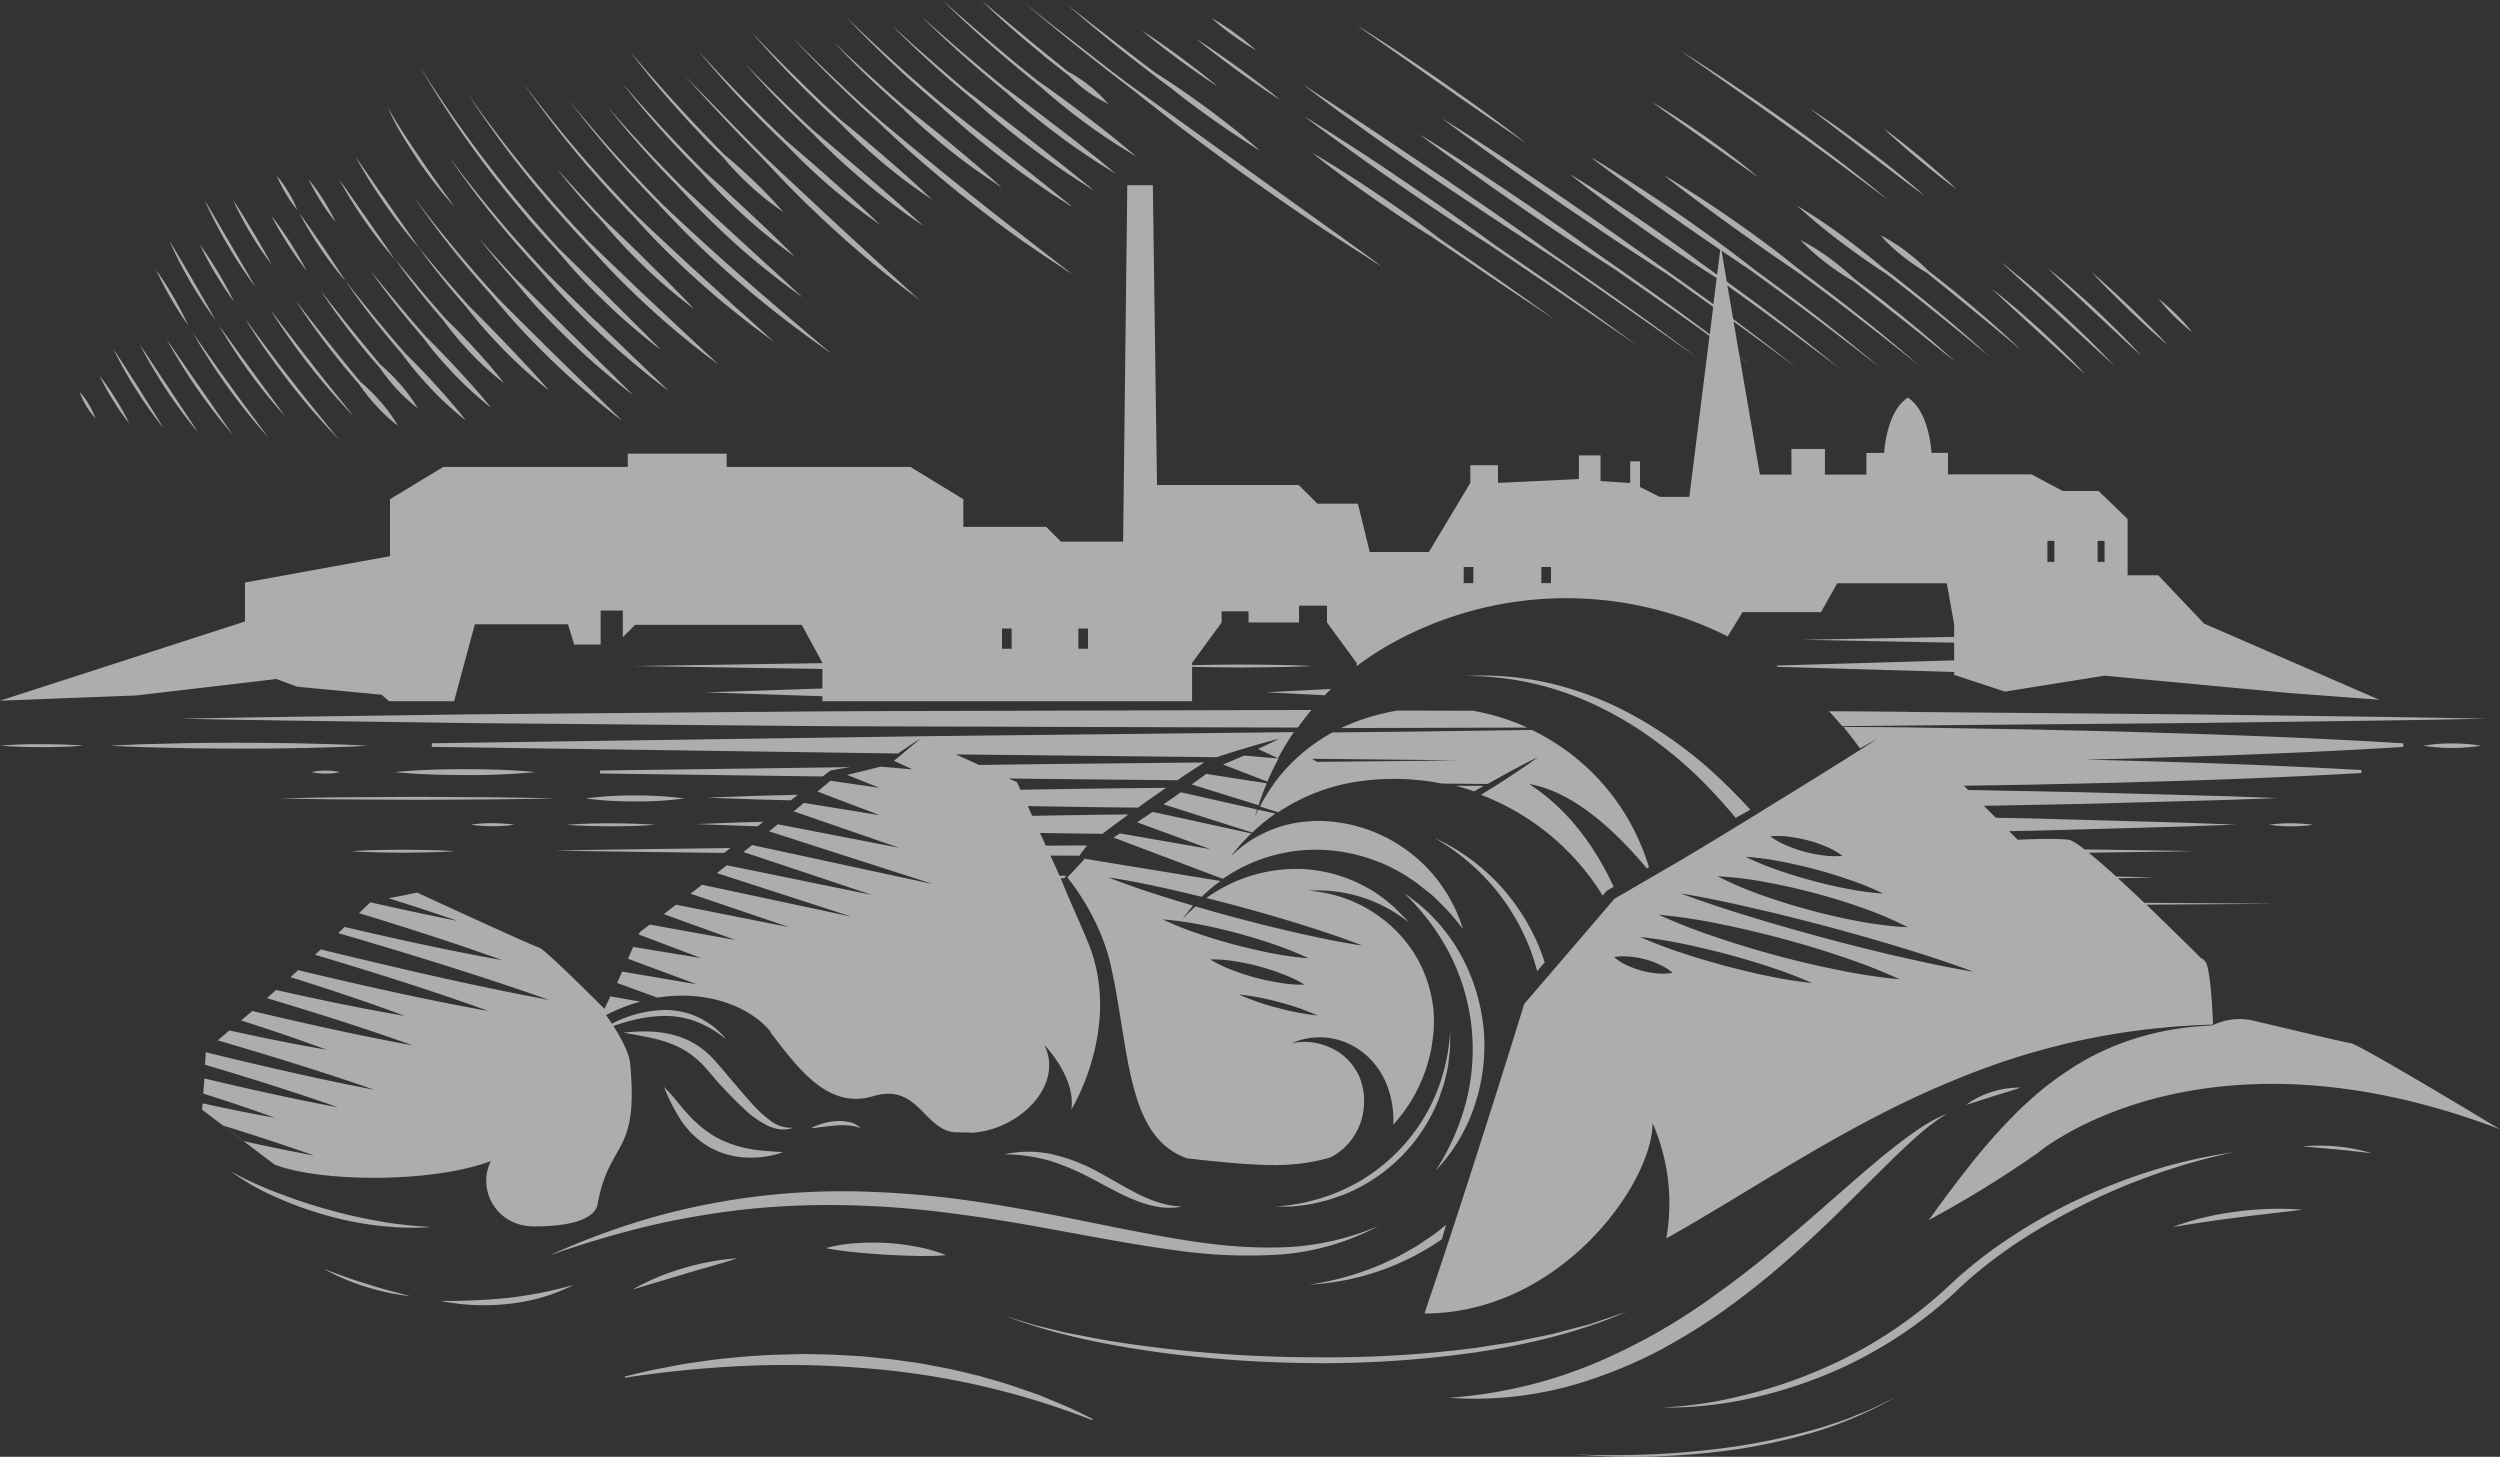 <svg xmlns="http://www.w3.org/2000/svg" width="839.113" height="488.958" viewBox="0 0 839.113 488.958">
  <rect x="0" y="0" width="839.113" height="488.958" fill="#333333" stroke="none"/>
  <path id="Old-Pulteney-Brand-Overview-28-10-20-08" d="M713.785,180.1c-4.771-5.272-9.943-10.143-15.115-14.981-5.272-4.738-10.61-9.442-16.249-13.747,5.1,4.938,10.377,9.676,15.582,14.481,5.272,4.738,10.443,9.576,15.782,14.247M253.739,435.846a38.145,38.145,0,0,1-8.909-7.374c-2.7-2.869-5.038-6.306-8.108-9.209a63.708,63.708,0,0,0,5.672,11.144,29.114,29.114,0,0,0,9.342,8.909,27.643,27.643,0,0,0,12.445,3.6,32.1,32.1,0,0,0,12.479-1.768c-4.171-.367-8.208-.434-12.078-1.3a36.2,36.2,0,0,1-10.81-3.971M732.536,173.826c-4.771-5.372-9.943-10.41-15.115-15.348-5.272-4.871-10.644-9.676-16.283-14.08,5.1,5.038,10.41,9.876,15.615,14.814,5.272,4.871,10.443,9.81,15.815,14.614m-28.194-14.114,19.085,17.45c-2.936-3.17-5.939-6.273-9.009-9.276-3.07-3.036-6.239-5.972-9.376-8.909-3.2-2.869-6.406-5.772-9.709-8.542-3.27-2.8-6.606-5.505-10.01-8.175,3.17,2.936,6.339,5.872,9.509,8.742l9.543,8.708Zm23.89-1.4c4.237,4,8.475,8.008,12.979,11.745-3.9-4.338-8.108-8.375-12.279-12.445-4.237-4-8.475-8.008-12.979-11.745,3.937,4.338,8.141,8.375,12.312,12.445m-73.4,135.031q-13.613-.15-27.16-.2c1.5,1.6,2.97,3.27,4.4,4.971q11.411-.05,22.755-.2l96.76-.834c32.265-.467,64.5-.767,96.76-1.435-32.265-.667-64.5-.968-96.76-1.435l-96.76-.834ZM491.7,495.27h0c1.468,0,2.936,0,4.4-.033h-4.4ZM252.171,408.686l-1.7-1.5c-.6-.467-1.2-.934-1.835-1.4a27.324,27.324,0,0,0-8.175-3.837c-5.806-1.668-11.678-1.535-17.384-.934,5.672,1.034,11.344,1.835,16.383,3.87a28.8,28.8,0,0,1,6.973,3.971l1.535,1.268,1.468,1.368c.9.968,1.8,1.969,2.736,3.07a139.273,139.273,0,0,0,11.878,12.479,32.911,32.911,0,0,0,7.24,5.1c2.669,1.3,5.972,1.935,8.675.767a11.024,11.024,0,0,1-7.674-2.469,41.725,41.725,0,0,1-6.073-5.605c-3.737-4.137-7.34-8.575-11.077-12.879-.9-1.068-1.935-2.169-3-3.27m247.039,56.822c-1.5,1.2-2.936,2.5-4.538,3.57l-5.272,3.57-5.572,3.136c-1.868,1.068-3.87,1.8-5.772,2.769a96.75,96.75,0,0,1-24.724,7.04,86.113,86.113,0,0,0,44.51-15.248c.467-1.635.934-3.236,1.4-4.871M749.619,165.918a56.105,56.105,0,0,0-5.305-5.972,59.715,59.715,0,0,0-5.972-5.272,60.047,60.047,0,0,0,5.305,5.972,69.512,69.512,0,0,0,5.972,5.272m-88.653-20.753a70.8,70.8,0,0,0-6.506-5.739,55.867,55.867,0,0,0-9.476-6.073,55.679,55.679,0,0,0,8.241,7.641,65.171,65.171,0,0,0,7.307,4.938l8.141,6.573,11.778,9.643,11.745,9.709q-5.505-5.255-11.244-10.277c-3.837-3.337-7.741-6.573-11.645-9.81-2.769-2.2-5.539-4.4-8.341-6.573M294.378,430.708a21.779,21.779,0,0,0-8.408,2.4c2.936-.267,5.739-.734,8.508-.934a24.872,24.872,0,0,1,4.171,0,12.649,12.649,0,0,1,4.071.934,7.713,7.713,0,0,0-3.9-2.1,16.737,16.737,0,0,0-4.471-.3M497.508,134.855c-2.2-1.668-4.4-3.337-6.606-4.971-3.9-2.9-7.908-5.672-11.912-8.442-4.037-2.736-8.074-5.472-12.178-8.074l-6.206-3.9c-2.1-1.235-4.171-2.536-6.306-3.737,1.9,1.568,3.837,3,5.772,4.538l5.872,4.371c3.9,2.9,7.941,5.672,11.912,8.442,4.037,2.736,8.074,5.472,12.178,8.074,1.435.9,2.9,1.835,4.338,2.7l.267.2,20.386,13.88q10.26,6.907,20.553,13.647c-6.673-4.8-13.38-9.543-20.086-14.281l-17.951-12.445Zm14.414-42.074c4.771,3.3,9.543,6.606,14.347,9.843-4.6-3.57-9.209-7.074-13.913-10.477-4.671-3.437-9.443-6.74-14.18-10.11-4.8-3.3-9.576-6.573-14.381-9.81-4.838-3.2-9.709-6.339-14.681-9.409l28.494,20.019,14.281,9.943Zm-38.037,6.74c7.674,5.472,15.482,10.777,23.223,16.149,7.841,5.205,15.648,10.51,23.523,15.682q6.757,4.4,13.513,8.775,8.208,5.555,16.349,11.211l16.516,11.511q8.258,5.756,16.449,11.611-8.058-6.056-16.149-12.012L550.893,150.77q-8.208-5.756-16.449-11.444c-4.271-3.1-8.608-6.206-12.946-9.242-7.707-5.439-15.548-10.71-23.289-16.082L474.72,98.253l-11.778-7.808L451.1,82.7c3.737,2.9,7.507,5.706,11.278,8.542l11.478,8.275ZM272.49,401.013c8.809,11.278,18.918,25.925,34.3,21.354,15.415-4.638,16.95,11.411,27.827,12.112,1.768,0,3.637.033,5.605.133,15.915-1.1,30.763-15.949,24.157-29.462,0,0,10.644,10.811,9.042,21.688,0,0,16.75-26.959,6.139-54.786-2.9-7.307-6.64-15.148-9.209-21.688l-.534-1.2h1.3c.167-.267.367-.567.567-.834-.734,0-1.468.033-2.2.033l-3.07-6.773c3.236,0,6.473,0,9.709.033.667-.968,2.5-3.337,2.636-3.437-4.638,0-9.242.033-13.88.067l-1.969-4.271c4.5.067,9.009.167,13.513.2l7.441.1c1.468-1.1,2.936-2.235,4.438-3.337l4.3-3.17c-5.405.067-10.777.1-16.182.2-5.372.067-10.744.167-16.116.267l-1.5-3.27q11.912.2,23.79.367c4.4.067,8.809.1,13.213.133.867-.6,1.735-1.234,2.6-1.868,2.269-1.6,4.538-3.17,6.84-4.771-7.541.1-15.115.133-22.655.267-8.742.1-17.517.234-26.259.4l-1.168-2.569-2.7-1.234,10.377.133,46.145.467c2.97-2.035,6.039-4,9.042-5.972l-55.187.567-20.386.267-7.808-3.537,87.551.934c6.94-2.269,13.913-4.4,21.054-6.206-2.369,1.2-4.771,2.336-7.174,3.437l6.707,3.136a99.281,99.281,0,0,1,5.338-8.775l-123.953,1.368L158.78,303.885v1.2l156.452,2.235c2.5-1.7,4.971-3.37,7.507-5-2.9,2.536-5.872,4.971-8.842,7.441l6.239,2.9-10.744-.934c-2.2.567-4.4,1.134-6.606,1.668-1.535.367-3.07.734-4.638,1.1l10.844,4.338-16.416-2.369c-1.435,1.2-2.9,2.4-4.338,3.637l20.92,7.941L283.668,323.9c-1.134.968-2.269,1.9-3.437,2.836L315.6,338.952l-40.673-7.874-2.936,2.369,55.053,17.717-60.759-13.113-2.9,2.336,43.075,14.381-48.68-9.943c-1.1.868-2.2,1.768-3.3,2.636l45.144,14.614-50.149-10.71c-1.3,1-2.569,2.035-3.87,3l33.132,11.244-37.97-7.541c-1.4,1.068-2.769,2.135-4.137,3.17l24.057,8.675-28.728-5.172c-1.134.834-2.235,1.7-3.4,2.569-.1.267-.234.5-.334.767l20.987,7.908-22.822-3.737c-.6,1.3-1.2,2.636-1.768,3.971l23.156,8.575-25.091-4.271c-.6,1.268-1.168,2.536-1.735,3.8l13.513,4.938c16.783-2.736,31.531,3.17,38.17,11.645M535.712,150.537q-9.759-6.807-19.552-13.48-4.7-3.453-9.409-6.807c-5.972-4.3-12.012-8.475-18.051-12.612-6.073-4.137-12.145-8.241-18.318-12.279l-9.242-5.972c-3.136-1.935-6.206-3.937-9.376-5.806,2.9,2.269,5.872,4.4,8.809,6.606l8.942,6.44c5.972,4.3,12.012,8.475,18.084,12.612s12.145,8.275,18.318,12.279c2.669,1.735,5.339,3.47,8.041,5.205L535.345,151.2l27.927,19.119q-13.613-10.06-27.493-19.752M422.5,83.4c-3.971-3.437-8.175-6.573-12.379-9.743-4.237-3.07-8.475-6.139-12.946-8.942,3.971,3.437,8.175,6.573,12.379,9.743,4.271,3.07,8.508,6.139,12.946,8.942m20.887,4.438c-4.4-3.737-9.075-7.14-13.713-10.577-4.7-3.337-9.376-6.706-14.28-9.776,4.4,3.7,9.075,7.14,13.68,10.577,4.7,3.337,9.376,6.706,14.28,9.776m222.816,72.7c-5.238-4.4-10.577-8.675-15.949-12.913-1.535-1.2-3.1-2.369-4.671-3.57-3.57-3.036-7.274-5.906-11.011-8.742a189.9,189.9,0,0,0-17.517-11.878,190.114,190.114,0,0,0,16.349,13.446c4.471,3.3,8.942,6.506,13.647,9.476l2.6,2c5.405,4.171,10.744,8.442,16.082,12.746q8.008,6.406,15.915,12.979c-5.038-4.638-10.177-9.176-15.448-13.546m-8.475,4.4c-4.237-3.537-8.542-6.973-12.846-10.41-2.836-2.2-5.739-4.371-8.608-6.573a93,93,0,0,0-7.374-6.206,72.531,72.531,0,0,0-10.71-6.773,70.615,70.615,0,0,0,9.509,8.375,81.3,81.3,0,0,0,8.208,5.439l8.375,6.54c4.371,3.37,8.675,6.807,12.979,10.21l12.912,10.31q-6.106-5.605-12.445-10.911m-38.6-19.018a2.5,2.5,0,0,0-.267-.234l-6.373-5.038c-4.271-3.337-8.642-6.54-13.013-9.676-4.438-3.136-8.875-6.206-13.413-9.176s-9.075-5.872-13.78-8.608c4.237,3.4,8.542,6.64,12.912,9.876,4.338,3.236,8.742,6.373,13.113,9.543,4.4,3.1,8.808,6.273,13.28,9.309l6.373,4.371q9.559,7.057,18.985,14.281c7.04,5.439,14.08,10.911,21.02,16.483-6.706-5.872-13.58-11.545-20.553-17.083-6.006-4.771-12.145-9.409-18.284-14.014M603.645,113.6c-5.472-4.671-11.244-8.942-17.083-13.113-5.906-4.071-11.845-8.108-18.084-11.711,5.772,4.3,11.678,8.375,17.484,12.545,5.906,4.071,11.678,8.275,17.65,12.312m66.831,4.171c-3.77-3.67-7.808-7.074-11.845-10.51-4.1-3.337-8.175-6.673-12.479-9.743,3.8,3.7,7.808,7.074,11.845,10.51,4.1,3.337,8.141,6.673,12.479,9.743m-10.51,2.436c-6.006-5.439-12.345-10.443-18.751-15.348-6.473-4.838-12.979-9.643-19.786-14.014,6.339,5.038,12.812,9.843,19.185,14.781,6.44,4.838,12.812,9.81,19.352,14.581M612.987,96.184c5.872,4.171,11.678,8.408,17.484,12.646,5.772,4.271,11.545,8.542,17.317,12.879-5.505-4.638-11.144-9.109-16.85-13.48s-11.511-8.608-17.35-12.846q-8.809-6.256-17.751-12.279c-5.972-4.037-12.012-7.941-18.084-11.778L595.4,83.739c5.906,4.137,11.778,8.275,17.617,12.479M435.515,71.36a80.687,80.687,0,0,0-7.24-5.872,79.819,79.819,0,0,0-7.808-5.038,76.239,76.239,0,0,0,7.24,5.872,80.3,80.3,0,0,0,7.841,5.038M560.7,297.179A138.254,138.254,0,0,1,583.292,314.7a189.366,189.366,0,0,1,13.146,14.247c.734-.434,1.468-.867,2.235-1.268l2.669-1.5a196.577,196.577,0,0,0-15.048-14.781A142.81,142.81,0,0,0,562.2,294.61a111.808,111.808,0,0,0-27.193-10.644,100.548,100.548,0,0,0-28.895-2.669,100.345,100.345,0,0,1,28.528,4.137,108.935,108.935,0,0,1,26.092,11.811m-92.456-.334c-1.468.567-2.9,1.2-4.3,1.868l62.494-.167a74.95,74.95,0,0,0-18.218-5.639l-25.425-.067a77.715,77.715,0,0,0-14.581,4M292.21,313.294l.3-.234.3-.067c2.135-.4,4.271-.767,6.44-1.1l-84.015,1.134v1l74.706,1c.767-.567,1.5-1.134,2.269-1.7M441.221,317.8l.6.234-.7-.1a60.787,60.787,0,0,0-4.4,7.174l6.139,1.935a65.133,65.133,0,0,1,27.393-10.41,83.182,83.182,0,0,1,27.493.767l13.046.133h2.4c1.9-1.068,3.837-2.169,5.739-3.2,3.67-2,7.34-4,11.144-5.806-3.37,2.5-6.873,4.8-10.343,7.107-2.9,1.9-5.872,3.737-8.842,5.539A82.619,82.619,0,0,1,551.761,355l1.168-1.368.234-.267.267-.167,2.035-1.134c-6.773-14.581-16.116-26.626-28.394-34.5,13.747,2.336,27.427,13.88,39.5,28.294l.734-.4c-.567-1.835-1.2-3.67-1.9-5.472A74.9,74.9,0,0,0,528,299.414l-38.37.534-28.528.3a59.846,59.846,0,0,0-19.986,17.584m62.127-8.175-47.312.467L454.2,309.09l35.434.367,13.647.2ZM381.963,447.524a58.367,58.367,0,0,0-15.081-5.706,37.039,37.039,0,0,0-16.016.067,55.214,55.214,0,0,1,15.448,2.169,81.074,81.074,0,0,1,14.247,6.106c4.638,2.369,9.242,5.1,14.247,7.073,4.971,2.035,10.577,3.27,15.815,2.135-5.339-.133-10.243-1.935-14.881-4.237-4.638-2.336-9.109-5.138-13.813-7.607m60.892-2.1a64.349,64.349,0,0,0,17.484-2.5,19.9,19.9,0,0,0,6.373-5,21.323,21.323,0,0,0,5-14.414,20.23,20.23,0,0,0-1.7-7.974,19.541,19.541,0,0,0-5.138-6.74,20.985,20.985,0,0,0-17.45-4.237,23.213,23.213,0,0,1,19.819.5,24.631,24.631,0,0,1,8.408,6.94,25.41,25.41,0,0,1,2.97,4.838,29.545,29.545,0,0,1,1.9,5.305,32.6,32.6,0,0,1,1,9.743,51.847,51.847,0,0,0,12.178-22.956,30.8,30.8,0,0,0,.9-4.638l.3-2.369a14.1,14.1,0,0,0,.2-2.336,36.368,36.368,0,0,0,0-4.671,27.444,27.444,0,0,0-.534-4.671,43.539,43.539,0,0,0-7.24-17.684,46.179,46.179,0,0,0-34.2-19.185,48.853,48.853,0,0,1,33.533,10.577,20.555,20.555,0,0,0-2-2.169l-1.868-1.9a16.573,16.573,0,0,0-1.969-1.8,35.99,35.99,0,0,0-4.171-3.27,35.319,35.319,0,0,0-4.538-2.8,49.74,49.74,0,0,0-20.753-5.906,51.754,51.754,0,0,0-32.565,9.709c3.4.867,6.807,1.735,10.177,2.636,7.107,1.935,14.18,3.937,21.22,6.139s14.047,4.5,20.954,7.207c-7.34-1.1-14.547-2.6-21.754-4.237-7.174-1.6-14.314-3.437-21.454-5.305-4.271-1.168-8.542-2.369-12.779-3.6a50.219,50.219,0,0,0-4.471,4.371c1.134-1.6,2.336-3.136,3.637-4.638-2.536-.767-5.072-1.5-7.607-2.3-7.04-2.169-14.047-4.5-20.92-7.207,7.34,1.1,14.547,2.6,21.721,4.237,3.236.734,6.44,1.5,9.676,2.3a54.263,54.263,0,0,1,6.373-5.305l-45.611-7.474c-1.9,2.135-3.87,4.2-5.839,6.273,1.3,1.568,11.144,13.914,14.614,29.662,6.373,28.694,5.172,57.322,25.491,64.6,11.545,1.368,22.222,2.336,30.663,2.3m-22.722-69.034a42.756,42.756,0,0,1,8.308.634,72.684,72.684,0,0,1,8.008,1.7,78.322,78.322,0,0,1,7.774,2.536,42.977,42.977,0,0,1,7.507,3.6,42.558,42.558,0,0,1-8.308-.634,79.2,79.2,0,0,1-8.008-1.668,81.889,81.889,0,0,1-7.808-2.536,44.156,44.156,0,0,1-7.507-3.6m22.488,16.216a79.363,79.363,0,0,1-12.946-4.5,86.615,86.615,0,0,1,13.48,2.569,82.649,82.649,0,0,1,12.946,4.5,83.643,83.643,0,0,1-13.48-2.6m-38.5-29.662a105.79,105.79,0,0,1,12.646,1.768c4.171.767,8.241,1.768,12.345,2.836,4.071,1.134,8.108,2.3,12.112,3.7A99.37,99.37,0,0,1,453,376.055a105.238,105.238,0,0,1-12.612-1.768c-4.171-.8-8.275-1.8-12.345-2.836-4.071-1.134-8.108-2.3-12.112-3.7a99.844,99.844,0,0,1-11.845-4.771m287.779,56.488a29.65,29.65,0,0,0-9.509,1.468,28.552,28.552,0,0,0-8.608,4.3c3.136-.867,6.073-1.969,9.075-2.869,3-.968,6.039-1.768,9.075-2.869m-19.385,29.262c-.667.867-1.368,1.735-2,2.6a3.55,3.55,0,0,1-.3.367c-.667.9-1.368,1.8-2.035,2.7-.267.334-.534.734-.8,1.068-.5.667-1.034,1.368-1.535,2.069l-.234.3c-.7.934-1.4,1.9-2.069,2.869-.133.2-.3.367-.434.6l-1.9,2.6h0A369.971,369.971,0,0,0,698,441.251a4.071,4.071,0,0,1,.567-.434h0a6.64,6.64,0,0,1,.667-.534l.033-.033c.267-.2.567-.434.934-.667l.067-.067c.334-.267.767-.534,1.2-.834l.067-.067c.467-.3.934-.634,1.5-.968h.067a17.9,17.9,0,0,1,1.768-1.134h0c1.969-1.2,4.3-2.536,7.073-3.937h0c.868-.467,1.8-.9,2.769-1.368.067,0,.133-.067.2-.1q1.4-.651,2.9-1.3a1.789,1.789,0,0,0,.367-.167c.968-.434,2-.834,3.036-1.268l.5-.2c1.034-.434,2.1-.8,3.17-1.235a4.862,4.862,0,0,0,.634-.234c1.1-.367,2.2-.767,3.37-1.168.234-.067.5-.167.734-.234,1.134-.367,2.336-.734,3.537-1.1,26.125-7.674,66.464-11.077,119.783,9.242-19.819-11.945-47.613-28.494-50.115-28.895-2.836-.467-21.888-5-32.532-7.541a20.389,20.389,0,0,0-13.813,1.568c-2.235.1-4.371.267-6.506.467-3.437.334-6.807.834-9.976,1.468-.267.067-.567.133-.834.2-2.3.467-4.5,1.034-6.673,1.668-.133.033-.3.1-.434.133-2.3.667-4.538,1.435-6.673,2.236a2.314,2.314,0,0,1-.434.167c-2.169.834-4.237,1.735-6.273,2.7-.167.067-.3.133-.434.2-.934.467-1.868.934-2.769,1.4a2.938,2.938,0,0,0-.334.2c-.934.5-1.868,1.034-2.769,1.535a.883.883,0,0,0-.2.167c-.968.567-1.9,1.1-2.8,1.7l-.6.4c-1.768,1.168-3.537,2.369-5.272,3.637-.133.067-.2.167-.334.234l-2.5,1.9c-.133.1-.234.2-.367.3-.8.634-1.6,1.3-2.4,1.969l-.033.033c-.9.767-1.768,1.535-2.636,2.3a4,4,0,0,1-.4.367c-1.668,1.5-3.27,3-4.838,4.6a5.119,5.119,0,0,0-.4.434c-1.568,1.568-3.136,3.2-4.638,4.871l-.2.2c-.767.834-1.535,1.7-2.269,2.536-.133.167-.3.334-.434.5l-2,2.3c-.2.2-.367.434-.534.634-.634.734-1.268,1.5-1.868,2.236l-.3.367c-.7.834-1.4,1.7-2.069,2.569-.267.334-.534.7-.8,1.034-.5.634-1.034,1.3-1.568,1.969-.1.133-.234.3-.334.434m80.211-72.437-.267-.267-.367-.367-.467-.5s-.334-.3-.5-.467a3.808,3.808,0,0,0-.367-.367l-.7-.7-.467-.467-.6-.6-.634-.634c-.234-.2-.467-.467-.7-.667l-.634-.634-.767-.767c-.2-.2-.4-.4-.634-.6-.3-.3-.6-.6-.934-.9l-.634-.634c-.3-.3-.6-.6-.9-.867l-.767-.767c-.3-.3-.634-.6-.934-.9l-.667-.667c-.367-.367-.734-.7-1.1-1.068-.2-.2-.434-.4-.6-.6-.4-.367-.767-.734-1.168-1.134-.267-.234-.5-.467-.767-.734-.367-.334-.734-.667-1.068-1.034-.267-.234-.5-.467-.734-.7-.367-.367-.767-.734-1.134-1.1l44.043-.3-44.743-.334c-1.468-1.368-2.9-2.769-4.371-4.1l-.133-.133c-1.468-1.368-2.936-2.7-4.338-4,4.037-.1,8.041-.167,12.045-.267-4.2-.133-8.441-.2-12.646-.3-.8-.734-1.6-1.468-2.4-2.169l-.167-.133c-2.436-2.169-4.7-4.1-6.673-5.706,11.745-.167,23.523-.3,35.267-.534-12.212-.234-24.457-.4-36.669-.567a37.213,37.213,0,0,0-3.1-2.236l-.2-.1q-.5-.3-.9-.5c-.067-.033-.167-.1-.234-.134a3.531,3.531,0,0,0-.767-.267c-5.305-.667-17.217,0-17.217,0l-2.9-2.9c3.837-.067,7.641-.133,11.444-.234l32.3-.9,16.149-.467,16.149-.6-16.149-.6-16.149-.467-32.3-.9c-5.305-.133-10.61-.2-15.882-.334l-4.037-4c10.877-.2,21.754-.434,32.665-.634l32.965-.9,16.483-.467,16.483-.6-16.483-.6-16.483-.467-32.965-.9q-18.918-.4-37.9-.734l-1.435-1.435,22.589-.367c12.312-.3,24.624-.5,36.936-.9q36.936-.951,73.9-3v-1q-36.936-2.052-73.9-3c-6.373-.2-12.779-.367-19.152-.5,8.141-.167,16.282-.367,24.424-.667,27.56-.834,55.12-1.868,82.68-3.6v-1.2c-27.56-1.7-55.12-2.769-82.68-3.57-13.78-.467-27.56-.734-41.34-1.068l-41.34-.7c-7.507-.1-15.048-.133-22.589-.167,1.935,2.3,3.8,4.738,5.572,7.207,1.969-1.068,3.937-2.169,5.906-3.236-7.274,4.671-14.648,9.242-21.955,13.813L600.008,329.81c-7.374,4.5-14.748,9.042-22.188,13.413L555.7,356.1,540.55,373.786,525.436,391.37q-9.009,29.178-18.384,58.223c-3.136,9.776-6.339,19.486-9.543,29.195q-2.8,8.258-5.539,16.483c45.411,0,76.541-43.542,76.541-63.9a66.862,66.862,0,0,1,4.6,38.7c27.593-15.415,55.454-34.934,88.653-49.715,1.635-.734,3.27-1.435,4.938-2.135.133-.067.267-.1.4-.167,1.568-.667,3.17-1.3,4.771-1.969.2-.1.434-.167.634-.267,1.568-.634,3.17-1.235,4.738-1.835.2-.1.434-.167.667-.267,1.6-.6,3.237-1.2,4.871-1.768a2.3,2.3,0,0,0,.334-.133c6.606-2.3,13.446-4.4,20.553-6.206.734-.167,1.468-.367,2.2-.567,1.168-.3,2.369-.567,3.57-.834.934-.2,1.868-.434,2.8-.634,1.1-.234,2.235-.467,3.37-.7,1.034-.2,2.069-.4,3.136-.6s2.169-.4,3.27-.567c1.134-.2,2.269-.367,3.4-.567,1.068-.167,2.1-.334,3.17-.467l3.7-.5c1.034-.133,2.035-.267,3.07-.367,1.335-.167,2.7-.3,4.071-.4.968-.1,1.9-.2,2.869-.3,1.535-.133,3.1-.234,4.638-.334.8-.033,1.6-.133,2.436-.167,2.4-.133,4.8-.234,7.274-.3,0,0-.667-19.185-2.636-21.187l-1.1-1.1M608.049,335.149a25.838,25.838,0,0,1,6.44.133,46.936,46.936,0,0,1,6.173,1.2,43.453,43.453,0,0,1,5.972,2.035,26.207,26.207,0,0,1,5.639,3.136,25.839,25.839,0,0,1-6.44-.133,46.942,46.942,0,0,1-6.173-1.2,41.569,41.569,0,0,1-5.939-2.035,25.435,25.435,0,0,1-5.639-3.136m3.637,8.442c3.937.767,7.808,1.635,11.645,2.669,3.87,1.034,7.641,2.2,11.411,3.5a94.24,94.24,0,0,1,11.144,4.571,88.646,88.646,0,0,1-11.945-1.6c-3.937-.734-7.808-1.635-11.678-2.669q-5.756-1.551-11.411-3.5a94.24,94.24,0,0,1-11.144-4.571,88.636,88.636,0,0,1,11.945,1.6M590.3,348.528a118.514,118.514,0,0,1,16.583,2.035c5.439,1,10.811,2.236,16.149,3.637,5.339,1.435,10.61,3.036,15.815,4.9a121.124,121.124,0,0,1,15.348,6.54,123.71,123.71,0,0,1-16.583-2.035c-5.439-1-10.811-2.235-16.149-3.67s-10.61-3.07-15.815-4.9a123.674,123.674,0,0,1-15.382-6.54h0Zm-20.353,32.6a31.184,31.184,0,0,1-5.038-.9,31.823,31.823,0,0,1-4.8-1.735,17.564,17.564,0,0,1-4.5-2.836,20.416,20.416,0,0,1,5.305-.167,31.188,31.188,0,0,1,5.038.9,27.55,27.55,0,0,1,4.8,1.735,18.378,18.378,0,0,1,4.5,2.8,19.1,19.1,0,0,1-5.305.2m52.117,3.237a146.342,146.342,0,0,1-14.848-2.369c-4.871-.968-9.709-2.2-14.514-3.437-4.8-1.335-9.576-2.7-14.314-4.3a142.308,142.308,0,0,1-14.014-5.338,145.679,145.679,0,0,1,14.814,2.369c4.871,1,9.709,2.2,14.547,3.437,4.8,1.335,9.576,2.7,14.314,4.3a145.588,145.588,0,0,1,14.014,5.339Zm29.328-1.268a181.159,181.159,0,0,1-20.82-3.17q-10.26-2.052-20.353-4.771c-6.74-1.835-13.413-3.8-20.019-6.073a187.721,187.721,0,0,1-19.619-7.641,179.489,179.489,0,0,1,20.787,3.17c6.873,1.368,13.647,2.97,20.386,4.771s13.413,3.77,20.019,6.039a190.652,190.652,0,0,1,19.619,7.641m-.133-7.541c-8.275-1.9-16.516-4-24.691-6.173-8.208-2.236-16.383-4.5-24.49-7.007-8.141-2.469-16.216-5.1-24.19-8.074,8.408,1.4,16.716,3.17,24.991,5.1,8.275,1.868,16.516,4,24.724,6.139,8.175,2.235,16.349,4.5,24.49,7.007,8.108,2.469,16.216,5.1,24.19,8.074-8.408-1.4-16.716-3.17-24.991-5.1M387.569,335.516l36.7,13.88c1.335-.9,2.669-1.768,4.071-2.569a55.536,55.536,0,0,1,23.122-7.073,57.1,57.1,0,0,1,24.557,3.737,43.111,43.111,0,0,1,5.806,2.636,45.975,45.975,0,0,1,5.505,3.27,24.274,24.274,0,0,1,2.6,1.835l2.5,1.969a38.041,38.041,0,0,1,4.738,4.237,69.709,69.709,0,0,1,7.707,8.842,51.227,51.227,0,0,0-49.014-36.335c-.767,0-1.5.067-2.235.133l.234.067-.334-.067a40.7,40.7,0,0,0-16.75,4.6l1.2.367-1.368-.3a39.715,39.715,0,0,0-9.709,7.207,63.82,63.82,0,0,1,6.94-7.808l-33.165-7.24c-1.7,1.2-3.437,2.369-5.172,3.5l24.524,9.009-30.263-5.272c-.767.5-1.5.968-2.235,1.435m-86.384,136.1a52.752,52.752,0,0,0-10.143,1.668c3.4.667,6.773,1.068,10.11,1.4q5.055.5,10.01.8c3.337.2,6.707.334,10.043.4a95.41,95.41,0,0,0,10.21-.234,49.676,49.676,0,0,0-9.876-2.836,73.907,73.907,0,0,0-10.143-1.268,75.011,75.011,0,0,0-10.243.1m105.836,2.135a169.655,169.655,0,0,0,35.635,1.7,82.735,82.735,0,0,0,34.066-9.709,88.609,88.609,0,0,1-34.2,7.274c-11.711.267-23.389-1.134-34.934-3.1-11.578-2-23.122-4.4-34.734-6.74-11.611-2.3-23.256-4.438-35.034-6.073a317.39,317.39,0,0,0-35.568-2.869,234.574,234.574,0,0,0-70.568,9.042,249.288,249.288,0,0,0-33.3,12.412,339.7,339.7,0,0,1,33.9-10.043,278.115,278.115,0,0,1,34.734-5.706c23.356-2.2,46.879-1.134,70.135,2.135,23.289,3.07,46.345,8.408,69.868,11.711m-163.191,8.074c5.839-1.735,11.711-3.3,17.617-5.2a81.721,81.721,0,0,0-18.151,3.337,76.27,76.27,0,0,0-17.016,7.14l17.584-5.272ZM268.12,293.341l-96.76.834c-32.265.5-64.5.8-96.76,1.468,32.265.667,64.5.968,96.76,1.468l96.76.834c32.265.367,64.5.267,96.76.434l84.582.234c1.435-2.035,2.97-4,4.571-5.906l-89.186.234c-32.265.133-64.5.067-96.76.434M458.437,287.8c.7-.734,1.4-1.4,2.135-2.135l-21.721,1.1,19.586,1Zm-199.46,51.25c-19.686.267-39.4.467-59.124.834,19.018.367,38.037.567,57.055.8.7-.567,1.4-1.1,2.069-1.668m-11.444-8.008,16.149.6,4.5.133,1.9-1.5-6.44.167-16.149.6Zm34.2-9.843-14.18.367-16.483.6,16.483.6,11.711.3c.834-.634,1.668-1.268,2.469-1.9M502.613,318.2c2.035.534,4.071,1.168,6.039,1.835,1.068-.634,2.135-1.234,3.17-1.868H502.58Zm-98.229,6.173,29.762,9.476a68.447,68.447,0,0,1,7.807-6.373l-5.839-1.3c-.367.767-.734,1.5-1.068,2.3.234-.8.5-1.568.734-2.369l-25.625-5.772c-1.9,1.368-3.87,2.7-5.772,4.037m38.6-15.382-11.611-.968q-3.5,1.551-7.007,3l14.848,5.739c1.134-2.636,2.4-5.238,3.77-7.774m84.749,64.863a64.448,64.448,0,0,1,2.035,6.54l1.3-1.535,1.235-1.435c-.5-1.6-1.068-3.136-1.668-4.7a71.264,71.264,0,0,0-14.214-22.055,70.208,70.208,0,0,0-21.154-15.048,75.3,75.3,0,0,1,19.719,16.349,73.333,73.333,0,0,1,12.779,21.888M413.861,317.7l22.388,6.973c.834-2.469,1.735-4.938,2.769-7.34l-20.32-3.17c-1.6,1.2-3.2,2.336-4.838,3.5M453.132,458.7c1.9-.367,3.8-.867,5.706-1.3,1.868-.534,3.7-1.235,5.572-1.835a57.144,57.144,0,0,0,32.365-32.331c.634-1.868,1.3-3.7,1.868-5.572.434-1.9.934-3.8,1.268-5.706.2-1.969.467-3.87.634-5.806.033-1.935.033-3.87.033-5.806a64.388,64.388,0,0,1-5.205,22.288,61.283,61.283,0,0,1-31.564,31.5,65.411,65.411,0,0,1-22.288,5.272c1.935,0,3.87,0,5.806-.033,1.935-.167,3.87-.434,5.806-.667m58.523-60.258a63.87,63.87,0,0,0-8.408-25.124,58.642,58.642,0,0,0-17.984-18.985,77.491,77.491,0,0,1,15.281,20.453,70.337,70.337,0,0,1,7.174,24.057,71.309,71.309,0,0,1-1.7,25.058A79.273,79.273,0,0,1,495.74,447.29a58.469,58.469,0,0,0,13.28-22.522,63.453,63.453,0,0,0,2.669-26.359M98.488,178.964c-3.737-5-7.274-10.11-11.044-15.115a173.739,173.739,0,0,0,10.243,15.715A176.948,176.948,0,0,0,109.5,194.112c-3.6-5.1-7.374-10.076-11.011-15.148m18.284-33.633c-1.668-3.3-3.57-6.44-5.505-9.509-2-3.07-4.037-6.106-6.339-8.975,1.635,3.27,3.57,6.406,5.505,9.509,2,3.07,4.071,6.106,6.373,8.975m40.005,22.055c-3-3.37-5.939-6.807-8.842-10.277q-4.9-5.856-9.709-11.811c2.9,4.2,5.939,8.275,9.109,12.279,2.736,3.437,5.572,6.807,8.441,10.143a122.483,122.483,0,0,0,9.075,10.81A114.783,114.783,0,0,0,178.6,191.209c-3.87-4.938-8.074-9.476-12.279-14.014-3.136-3.3-6.273-6.606-9.543-9.81m-2.7,24.09a52.506,52.506,0,0,0-6.44-8.708,60.746,60.746,0,0,0-6.106-5.972c-1.335-1.568-2.636-3.17-3.937-4.771-2.736-3.236-5.405-6.573-8.074-9.876l-7.941-10.01c2.336,3.57,4.8,7.074,7.34,10.477,2.536,3.437,5.205,6.74,7.908,10.043,1.5,1.768,2.97,3.5,4.5,5.238A62.258,62.258,0,0,0,146.2,184.1a53.387,53.387,0,0,0,7.908,7.374m-49.148-48.347c-1.969-3.737-4.071-7.34-6.206-10.944-2.169-3.57-4.3-7.174-6.673-10.644a100.885,100.885,0,0,0,5.806,11.144,103.558,103.558,0,0,0,7.04,10.41m-5.372,7.641c-2.736-4.971-5.672-9.776-8.475-14.648-2.9-4.838-5.639-9.743-8.608-14.547a153.291,153.291,0,0,0,7.774,15.081A152.35,152.35,0,0,0,99.59,150.77M86.043,161.614c-2.4-4.471-5-8.842-7.507-13.213-2.6-4.371-5.072-8.775-7.808-13.079a136.805,136.805,0,0,0,6.94,13.58,133.056,133.056,0,0,0,8.375,12.746m53.519,28.327a51,51,0,0,0,7.841,7.307,49.837,49.837,0,0,0-6.373-8.642,56.781,56.781,0,0,0-6.073-5.939c-1.7-2-3.37-4.037-5-6.073-2.869-3.47-5.672-7.007-8.442-10.51L113.2,155.441c2.436,3.8,5,7.507,7.674,11.144s5.472,7.174,8.308,10.71c1.8,2.135,3.6,4.271,5.439,6.406a60.452,60.452,0,0,0,4.938,6.306M92.282,155.475c-1.568-3.337-3.37-6.54-5.238-9.676-1.9-3.1-3.837-6.206-6.073-9.176a103.594,103.594,0,0,0,5.205,9.676c1.9,3.136,3.87,6.239,6.073,9.176m37.57-6.673c-2.4-3.937-5-7.741-7.541-11.545-2.6-3.77-5.172-7.574-7.941-11.278a118.349,118.349,0,0,0,7.107,11.845,116.224,116.224,0,0,0,8.375,10.977M77,163.582c-1.468-3.27-3.17-6.406-4.938-9.509a103.319,103.319,0,0,0-5.806-9.009A114.658,114.658,0,0,0,77,163.582m71.77,9.676s.133.167.2.234a120.634,120.634,0,0,0,8.308,10.043,105.173,105.173,0,0,0,12.946,12.012c-3.6-4.7-7.541-9.042-11.478-13.38-2.936-3.136-5.906-6.273-9.009-9.309-.067-.1-.167-.2-.234-.3-3.4-3.87-6.706-7.808-9.976-11.778q-4.9-6.006-9.709-12.045c2.9,4.237,5.939,8.442,9.109,12.512s6.473,8.041,9.843,11.978m-30.329,3.136c-4.671-5.872-9.176-11.912-13.78-17.851A213.94,213.94,0,0,0,117.64,177a218.639,218.639,0,0,0,14.814,17.05c-4.671-5.939-9.442-11.711-14.047-17.684m8.074-47.446a72.906,72.906,0,0,0-4.1-7.441,65.613,65.613,0,0,0-4.971-6.907,72.9,72.9,0,0,0,4.1,7.441,66.992,66.992,0,0,0,4.971,6.907m-7.607,63.462c2.8,3.236,5.672,6.406,8.675,9.509l-8.074-9.976c-2.669-3.337-5.372-6.673-7.941-10.043-2.669-3.337-5.205-6.773-7.808-10.21l-7.641-10.31c2.235,3.637,4.571,7.24,7.04,10.777,2.436,3.5,5.038,6.94,7.607,10.343,2.669,3.37,5.339,6.706,8.141,9.943m-38.8-7.474a177.293,177.293,0,0,0,11.912,15.415l-22.188-32a187.61,187.61,0,0,0,10.243,16.583m11.044-1.168c-4.237-5.772-8.275-11.678-12.445-17.517A200.988,200.988,0,0,0,90.28,184.336a203.17,203.17,0,0,0,13.48,16.783c-4.2-5.839-8.542-11.511-12.679-17.35m22.488-59.024a36.216,36.216,0,0,0-2.97-5.906,35.355,35.355,0,0,0-3.837-5.405,42.5,42.5,0,0,0,2.97,5.906,37.6,37.6,0,0,0,3.8,5.405M80.2,199.384c-3.136-4.971-6.44-9.743-9.643-14.648-3.27-4.838-6.406-9.776-9.743-14.547A167.664,167.664,0,0,0,69.727,185.3a160.058,160.058,0,0,0,10.443,14.08M572.147,506.948a201.584,201.584,0,0,0,21.187-13.313q10.11-7.307,19.519-15.482c6.239-5.472,12.312-11.077,18.184-16.883l17.55-17.35c2.936-2.869,5.906-5.706,8.975-8.375a68.821,68.821,0,0,1,9.843-7.374,56.45,56.45,0,0,0-10.81,6.073c-3.437,2.336-6.673,4.938-9.943,7.507-6.406,5.272-12.579,10.71-18.751,16.116-12.345,10.81-24.724,21.521-38,30.93a200.168,200.168,0,0,1-42.308,23.823,155.32,155.32,0,0,1-47.479,10.944,121.63,121.63,0,0,0,49.114-6.606,155.672,155.672,0,0,0,22.956-10.01m51.85,26.926a212.446,212.446,0,0,1-26.893,5.906,271.239,271.239,0,0,1-27.46,2.7c-4.6.234-9.209.334-13.78.334-4.6.033-9.209-.033-13.813-.3a231.7,231.7,0,0,0,27.66.734,254.655,254.655,0,0,0,27.56-2.469,197.418,197.418,0,0,0,26.993-6.139A133.543,133.543,0,0,0,649.622,523.6c-4.171,1.969-8.208,4.2-12.579,5.739-4.2,1.835-8.608,3.136-12.979,4.571M362.277,522.564c-3.136-1.168-6.339-2.2-9.509-3.337-3.2-1.034-6.44-1.868-9.676-2.836-3.236-.834-6.506-1.6-9.81-2.369-3.3-.667-6.606-1.268-9.91-1.9-3.3-.567-6.673-.934-9.976-1.435l-10.043-1.034-10.043-.567q-5.055-.15-10.11-.2l-10.076.267c-3.337.167-6.707.4-10.043.634-3.337.334-6.673.634-10.01,1.034l-9.943,1.435-9.843,1.9c-3.27.7-6.54,1.468-9.776,2.3l.067.367c26.259-3.937,52.985-5.439,79.444-3.27a265.062,265.062,0,0,1,77.442,17.517l.133-.367c-2.97-1.5-5.972-2.97-9.042-4.338l-9.276-3.87ZM161.95,491.1a73.66,73.66,0,0,0,22.655.934,62.438,62.438,0,0,0,21.754-6.339,135.575,135.575,0,0,1-21.988,4.338,209.1,209.1,0,0,1-22.455,1.034m624.705-51.884,11.611,1.034c3.87.367,7.674.834,11.578,1.235a58.667,58.667,0,0,0-11.478-2.235,62.412,62.412,0,0,0-11.711-.033M764.567,461.1a91.78,91.78,0,0,0-21.488,5.172c7.274-1.2,14.481-2.3,21.721-3.2,7.274-.968,14.514-1.7,21.821-2.636a105.987,105.987,0,0,0-22.055.634m-27.026-14.18a207.552,207.552,0,0,0-25.091,9.576,177.472,177.472,0,0,0-23.489,13.046,147.959,147.959,0,0,0-21.154,16.65,148.517,148.517,0,0,1-44.31,28.528,159.18,159.18,0,0,1-25.224,8.241,134.816,134.816,0,0,1-26.326,3.9c17.851.3,35.7-3.6,52.417-10.043a146.053,146.053,0,0,0,45.477-28.428c12.679-12.345,27.794-21.888,43.642-29.8a207.944,207.944,0,0,1,24.524-10.277,199.18,199.18,0,0,1,25.692-7.14,170.545,170.545,0,0,0-26.125,5.739M560.2,494.57l-12.512,4.237-12.779,3.37-12.946,2.669-13.046,2a386.523,386.523,0,0,1-52.718,3.136,449.832,449.832,0,0,1-52.751-3.1c-8.742-1.068-17.484-2.3-26.092-4.071l-6.506-1.268-6.406-1.568c-4.338-.968-8.475-2.436-12.712-3.67,16.549,6.206,34.033,9.643,51.55,12.078a418.713,418.713,0,0,0,52.918,3.57,364.758,364.758,0,0,0,52.918-3.637c17.484-2.6,34.867-6.74,51.083-13.78M57.215,196.548a73.631,73.631,0,0,0-4.571-8.275,81.018,81.018,0,0,0-5.405-7.774,82.894,82.894,0,0,0,4.571,8.275,77.05,77.05,0,0,0,5.405,7.774M140.83,464.24a167.1,167.1,0,0,1-17.117-3.9c-5.639-1.568-11.211-3.437-16.683-5.539-2.736-1.034-5.472-2.169-8.108-3.4a79.334,79.334,0,0,1-7.874-4,77.426,77.426,0,0,0,15.415,8.809,117.592,117.592,0,0,0,16.716,6.073,111.475,111.475,0,0,0,17.45,3.5c1.468.2,2.97.267,4.438.4,1.5.167,2.97.234,4.438.267a87.359,87.359,0,0,0,8.875-.2c-2.97-.267-5.906-.334-8.809-.767-2.936-.234-5.806-.734-8.708-1.2M68.66,198.016c-2.636-4.5-5.505-8.842-8.241-13.28-2.836-4.371-5.539-8.809-8.508-13.113a133.51,133.51,0,0,0,7.674,13.647,135.846,135.846,0,0,0,9.075,12.746m-22.822-3.27a24.668,24.668,0,0,0-2.2-4.638,22.917,22.917,0,0,0-3.07-4.137,26.121,26.121,0,0,0,5.272,8.809m77.008,285.677a70.3,70.3,0,0,0,13.947,5.906,80.183,80.183,0,0,0,14.814,3.136c-4.871-1.335-9.743-2.536-14.514-4.1-4.8-1.435-9.509-3.17-14.214-4.972M106.2,282.164l7.441,2.736,28.294,2.7,2.469,2.169h21.854l6.973-25.825h31.264l2.069,6.807h8.875V259.342h7.441v8.942l4.171-4.171h55.887l6.94,12.779v.1l-63.195.968,63.195.968V285.5L250.7,286.8l39.171,1.3v1.668H413.961V278.227c5.505.167,11.011.167,16.549.234,7.908-.067,15.815-.1,23.756-.5-7.908-.4-15.815-.434-23.756-.5-5.539.033-11.044.067-16.549.234v-.8l9.91-13.546v-3.737h9.042v3.737h16.95v-5.639h9.376v5.639l9.943,13.58v1.1a97.72,97.72,0,0,1,11.511-7.541,120.866,120.866,0,0,1,113.043-2.469l4.971-8.141h26.326l5.472-9.709h36.769l2.469,13.847v4.171l-50.883.968,50.883.968v5.939l-59.724,1.735a6.422,6.422,0,0,1,.567.434l59.157,1.735v.968l17.05,5.605,33.4-5.339,62.327,5.839,29.9,2.236-58.79-25.558L738.242,247.5H727.965V228.612l-9.743-9.409H706.144l-10.41-5.572H667.673v-7.207h-5.539s-.634-13.913-7.941-18.551c-7.274,4.638-7.941,18.551-7.941,18.551H640.28V213.7H626.367v-8.608H615.122V213.7H604.546l-6.773-39.338c1.034.767,2.1,1.535,3.17,2.3-1.068-.834-2.135-1.6-3.2-2.436L595.7,162.314c7.04,5.1,14.047,10.21,20.987,15.448-6.94-5.572-14.014-10.977-21.12-16.282l-1.935-11.211c5.1,3.67,10.21,7.34,15.281,11.077,7.474,5.539,14.948,11.111,22.355,16.75-7.174-5.939-14.481-11.745-21.888-17.35-5.272-4.037-10.61-7.941-15.949-11.811l-1.768-10.377,2.8,1.9c2.4,1.635,4.838,3.27,7.24,4.9,6.506,4.7,12.946,9.409,19.352,14.214q12.012,9.009,23.856,18.284-11.461-9.709-23.389-18.885c-6.039-4.638-12.145-9.176-18.251-13.647-2.636-2.069-5.272-4.1-7.941-6.106-5.072-3.87-10.277-7.541-15.515-11.244-5.238-3.637-10.51-7.24-15.882-10.71L555.9,112.1c-2.736-1.668-5.405-3.37-8.175-4.971,2.5,1.969,5.072,3.87,7.641,5.806l7.741,5.639c5.172,3.77,10.41,7.407,15.615,11.077,4.171,2.869,8.308,5.772,12.512,8.642l-1.068,8.308c-1.1-.8-2.169-1.568-3.27-2.369-.767-.567-1.535-1.1-2.336-1.635l-2.2-1.668c-4.471-3.337-9.042-6.573-13.613-9.776-4.6-3.17-9.209-6.339-13.914-9.376-4.671-3.07-9.342-6.106-14.18-8.975,4.371,3.537,8.842,6.907,13.313,10.21,4.471,3.337,9.042,6.573,13.613,9.776,4.6,3.17,9.209,6.339,13.88,9.409l7.04,4.571c.5.3,1,.634,1.535.934l-1.1,8.842c-.367-.267-.7-.534-1.068-.8-8.909-6.54-17.951-12.879-26.993-19.219l-.968-.7c-6.773-4.838-13.613-9.509-20.42-14.281-6.907-4.638-13.747-9.342-20.653-13.913-6.94-4.571-13.88-9.109-20.954-13.48,6.606,5.038,13.346,9.91,20.119,14.748,6.74,4.838,13.613,9.509,20.42,14.281,6.873,4.638,13.713,9.342,20.653,13.913l10.443,6.84c1.234.767,2.469,1.568,3.7,2.369,4.771,3.337,9.509,6.74,14.247,10.11.467.334.934.667,1.4,1.034l-1.134,9.176q-6.807-5.1-13.647-10.043c-7.874-5.705-15.815-11.278-23.79-16.816-1.6-1.168-3.236-2.336-4.871-3.5-5.939-4.271-12.012-8.475-18.084-12.646-6.106-4.137-12.178-8.241-18.351-12.279l-9.242-5.972c-3.136-1.935-6.206-3.937-9.376-5.806,2.9,2.235,5.872,4.4,8.842,6.606l8.942,6.44c5.939,4.3,12.012,8.475,18.051,12.646,6.073,4.137,12.178,8.275,18.318,12.245,3.637,2.369,7.274,4.7,10.944,7.04q9.109,6.306,18.151,12.646c4.671,3.3,9.376,6.64,14.014,9.976l-6.773,54.019h-9.943l-6.606-3.3V209.26H561v7.274l-9.943-.667v-8.608h-7.274V215.2l-27.16,1.3v-5.939h-9.276V216.5l-13.914,23.189H473.585l-3.971-16.216h-13.58l-6.306-6.273H402.183l-1.4-100.631h-8.575l-1.4,119.649H369.952l-4.971-4.971H337.187v-9.276L319.4,211.128h-61.66v-4.438h-33.2v4.438H162.618l-17.884,10.844v19.119l-48.681,8.842v13.079L13.84,289.6l45.778-1.768,46.679-5.472Zm611.693-46.211h2.336v7.04h-2.336Zm-16.85,0h2.336v7.04h-2.336Zm-169.865,8.775h3.236v5.405h-3.236Zm-26.059,0h3.236v5.405h-3.236ZM375.79,265.381h3.236v6.773H375.79Zm-25.625,0H353.4v6.773h-3.237ZM106.2,445.355c14.648,5.739,52.184,6.339,72.4-1.235-4.7,9.376,1.6,21.821,14.347,21.921,11.811.033,19.853-2.135,21.387-6.973,3.7-21.221,13.046-16.85,11.344-43.409h0c-.067-1.4-.2-2.836-.334-4.4-.367-3.7-3.4-9.009-5.639-12.512,2.035-.667,4.1-1.3,6.173-1.835a44.786,44.786,0,0,1,11.111-1.5,29.722,29.722,0,0,1,10.911,2.035,37.237,37.237,0,0,1,9.709,5.839,26.86,26.86,0,0,0-9.075-7.274,26.407,26.407,0,0,0-11.511-2.6,39.576,39.576,0,0,0-17.784,4.6c-1.134-1.735-2-2.9-2-2.9a58.22,58.22,0,0,1,11.511-4.5L218.7,388.834c-.634,1.4-1.3,2.8-1.969,4.2,0,0-19.919-20.019-21.855-20.52-1.935-.467-41.04-18.518-41.04-18.518-3.17.7-6.406,1.3-9.609,1.9,7.774,2.436,15.482,4.938,23.189,7.607-9.81-1.935-19.552-4.037-29.262-6.239-1.235,1.235-2.536,2.4-3.8,3.637,16.116,4.938,32.164,10.043,48.047,15.782-17.784-3.17-35.334-7.04-52.885-11.144-.734.7-1.435,1.4-2.169,2.069,3.537,1.034,7.074,2.035,10.577,3.1,20.153,6.006,40.272,12.279,60.192,19.319-20.753-3.87-41.307-8.475-61.793-13.38-4.971-1.134-9.876-2.369-14.814-3.57-.634.6-1.3,1.2-1.935,1.8.868.234,1.7.5,2.569.767,18.685,5.605,37.269,11.478,55.687,18.117-19.252-3.437-38.3-7.674-57.289-12.145-2.2-.5-4.4-1.034-6.606-1.568-.868.767-1.735,1.568-2.6,2.336,12.879,4.037,25.725,8.308,38.4,13.013-14.547-2.469-28.928-5.472-43.242-8.708-1.034.934-2.035,1.835-3.07,2.736,16.416,4.938,32.8,10.076,48.981,15.882-17.45-3.2-34.767-7.04-51.984-11.111-.634-.167-1.268-.3-1.9-.467l-1.568,1.368c-.7.6-1.435,1.2-2.169,1.835,9.609,3.07,19.152,6.273,28.661,9.81-10.944-1.868-21.788-4.071-32.6-6.473-1.3,1.134-2.636,2.235-3.937,3.337,1.335.367,2.669.767,4,1.168,16.282,4.8,32.5,9.843,48.58,15.415-16.716-3.2-33.266-6.973-49.782-10.944-2.269-.534-4.538-1.1-6.807-1.668-.067,1.4-.167,2.8-.234,4.2C97.654,416.26,112.6,420.9,127.35,426.1c-15.081-2.836-30.029-6.173-44.91-9.709-.1,1.7-.267,3.37-.367,5.072,8.074,2.569,16.116,5.238,24.09,8.141q-12.212-2.2-24.324-4.871c-.067.7-.067,1.435-.167,2.135l24.49,18.551h0ZM88.779,432.209q15.365,4.755,30.6,10.076c-7.908-1.468-15.815-3.1-23.656-4.838ZM191.145,127.781c3.07,3.5,6.139,6.973,9.309,10.343a5.8,5.8,0,0,0,.434.5l4.5,5.205c3.036,3.437,6.206,6.707,9.476,9.943,3.27,3.2,6.573,6.339,10.043,9.342s6.973,5.939,10.677,8.642c-3.17-3.3-6.406-6.54-9.643-9.743l-9.709-9.643-9.743-9.576-4.871-4.8-.2-.2c-3.2-3.5-6.373-7.04-9.476-10.677-6.807-7.841-13.28-16.016-19.452-24.357q-9.259-12.562-17.584-25.792,7.808,13.513,16.95,26.259c6.073,8.475,12.579,16.649,19.319,24.557m50.182-10.844.5.6,5.372,5.739c3.637,3.77,7.407,7.374,11.244,10.944,3.87,3.537,7.808,6.973,11.912,10.243,3.6,2.9,7.274,5.739,11.044,8.441.634.5,1.3,1.034,1.969,1.568l-.9-.8.4.3c-3.77-3.637-7.674-7.14-11.511-10.644l-11.545-10.577L248.3,122.176l-5.739-5.305h0c-3.136-3.2-6.273-6.406-9.376-9.643q-7.908-8.358-15.448-17.05,7.107,9.059,14.881,17.55c2.836,3.136,5.772,6.206,8.742,9.209M249.2,112.3a177.622,177.622,0,0,0,12.646,12.913,180.44,180.44,0,0,0,17.684,14.547c.467.367.934.767,1.4,1.134-.267-.2-.467-.434-.734-.667a1.015,1.015,0,0,0,.234.167c-5.572-5.772-11.411-11.178-17.25-16.616-4.3-3.971-8.575-7.974-12.979-11.845-4.7-4.671-9.242-9.476-13.78-14.314-4.671-5.072-9.309-10.21-13.813-15.448q6.356,8.208,13.246,15.949c4.3,4.871,8.775,9.543,13.346,14.18m-39.872,22.422c.267.267.5.534.767.8v.067c2,2.169,3.937,4.338,5.906,6.473,3.937,4.271,8.074,8.375,12.279,12.379,4.237,3.971,8.542,7.874,13.013,11.578,4.471,3.737,9.009,7.34,13.747,10.744l-25.391-23.756L217.1,140.994l-5.639-5.472c-.467-.467-.934-.968-1.368-1.468-7.107-7.507-13.88-15.281-20.42-23.289-6.506-8.008-12.779-16.249-18.718-24.724q8.458,13.013,18.118,25.224c6.406,8.108,13.246,15.915,20.286,23.523m20.553,6.206c-4.371-4.271-8.742-8.542-13.246-12.746-1.635-1.735-3.27-3.437-4.871-5.172-3.737-4-7.474-8.074-11.144-12.178,3.4,4.338,6.907,8.575,10.577,12.679,1.535,1.735,3.1,3.437,4.671,5.138a181.158,181.158,0,0,0,12.612,13.68,173.246,173.246,0,0,0,18.218,15.648c-5.439-5.906-11.178-11.444-16.85-17.05m109.84-53.785,5.072,4.5c3.737,3.27,7.607,6.373,11.478,9.442,3.937,3,7.908,5.972,11.978,8.809,3.3,2.3,6.673,4.538,10.076,6.673.968.667,1.9,1.335,2.869,2-.467-.334-.9-.7-1.368-1.068.3.167.567.367.868.567-3.77-3.236-7.674-6.273-11.545-9.376l-11.678-9.176-11.745-9.042-5.906-4.5c-.4-.3-.767-.6-1.168-.867-3-2.5-5.972-5.038-8.942-7.607-5.539-4.771-11.044-9.609-16.449-14.547,5.138,5.205,10.477,10.243,15.949,15.148,3.437,3.1,6.973,6.106,10.51,9.075m-104.8,35.8c.2.2.367.434.567.634,2.469,2.6,4.938,5.205,7.474,7.774,5.038,5.1,10.277,10.01,15.648,14.781,5.405,4.738,10.877,9.376,16.549,13.78q7.307,5.706,14.948,11.077c.968.734,1.9,1.468,2.869,2.169-.5-.367-.968-.8-1.435-1.168.3.234.634.467.934.667l-16.349-13.947c-5.405-4.671-10.844-9.309-16.182-14.08-5.372-4.7-10.644-9.543-15.882-14.381-2.636-2.436-5.238-4.871-7.841-7.34l-.367-.367c-3.7-3.77-7.374-7.574-10.944-11.444q-10.46-11.261-20.153-23.223c6.173,8.175,12.712,16.116,19.586,23.723,3.47,3.837,7.007,7.641,10.644,11.344m-9.142,3.337c2.1,2.336,4.237,4.638,6.373,6.907,4.171,4.4,8.542,8.575,12.979,12.712,4.471,4.071,9.009,8.074,13.713,11.878l7.107,5.639c2.035,1.5,4.037,3.036,6.106,4.5.567.467,1.134.934,1.7,1.368l-1.034-.9c.2.133.367.267.534.4-2.2-2.069-4.471-4.071-6.707-6.106l-6.74-6.039L246.5,144.564c-4.471-4.071-8.842-8.208-13.246-12.312l-5.505-5.238q-9.86-10.11-19.085-20.82-9.86-11.461-18.985-23.623,8.658,12.462,18.384,24.09c5.672,6.807,11.611,13.346,17.717,19.719m24.057-25.958c2.2,2.235,4.4,4.5,6.64,6.707a94.836,94.836,0,0,0,8.141,8.642,88.882,88.882,0,0,0,11.678,9.476l.9.8-.567-.567a.116.116,0,0,0,.067.033A131.374,131.374,0,0,0,265.951,114.3c-2.869-2.7-5.772-5.372-8.875-7.874-2.2-2.2-4.4-4.471-6.54-6.74-4.338-4.471-8.575-9.075-12.746-13.713s-8.275-9.342-12.312-14.114c3.737,5,7.674,9.876,11.745,14.614s8.308,9.342,12.612,13.913m45.244-5.272c.334.3.667.634,1.034.934,3.87,4,7.941,7.774,12.145,11.411a176.191,176.191,0,0,0,17.15,13.079c.567.434,1.1.834,1.635,1.268-.3-.267-.6-.5-.9-.767.133.1.267.167.4.267-5.472-5.372-11.244-10.343-17.016-15.348-4.4-3.737-8.775-7.507-13.313-11.111a6.4,6.4,0,0,1-.5-.467c-5.138-4.671-10.11-9.476-15.048-14.347s-9.81-9.809-14.581-14.848c4.5,5.272,9.209,10.41,14.047,15.382,4.838,5,9.843,9.81,14.948,14.547m20.386-17.45c4.538,4.237,9.209,8.308,13.947,12.345,1.768,1.668,3.6,3.27,5.439,4.9,4,3.57,8.141,6.94,12.345,10.277,4.237,3.3,8.475,6.54,12.879,9.609l6.606,4.571c1.6,1.034,3.2,2.069,4.8,3.07.834.567,1.635,1.168,2.469,1.735-.434-.334-.868-.667-1.3-1.034.267.167.567.334.834.5-2.035-1.735-4.137-3.4-6.206-5.1l-6.273-5-12.579-9.943-12.612-9.876c-2.236-1.735-4.471-3.5-6.707-5.238-4.4-3.77-8.775-7.541-13.113-11.411-6.139-5.539-12.245-11.211-18.218-16.983q8.558,9.059,17.684,17.55M286.671,99.287q2.4,2.5,4.9,4.9c3.27,3.2,6.673,6.239,10.143,9.242,3.47,2.97,7.007,5.906,10.644,8.642l5.505,4.1c1.435,1,2.869,2,4.338,2.97.6.467,1.2.934,1.835,1.4-.334-.267-.634-.534-.968-.8.167.1.3.2.467.3-1.668-1.568-3.4-3.07-5.038-4.638l-5.138-4.538-10.31-8.942-10.41-8.875c-1.835-1.535-3.637-3.1-5.505-4.638q-4.4-4.054-8.708-8.208c-4.871-4.7-9.676-9.442-14.414-14.28,4.471,5.072,9.109,10.043,13.88,14.848,2.9,2.9,5.839,5.739,8.809,8.542m-17.917,7.24,1.2,1.3,6.94,7.307c4.671,4.838,9.509,9.509,14.414,14.08,4.938,4.538,9.943,9.042,15.148,13.313,4.571,3.8,9.242,7.507,14.047,11.044.767.6,1.535,1.235,2.336,1.868-.367-.3-.734-.634-1.1-.934.2.133.367.3.6.467l-14.881-13.546L292.71,127.848l-14.681-13.713-7.34-6.907c-.167-.167-.334-.334-.534-.5-2.469-2.436-4.871-4.871-7.307-7.34L243.663,79.8c6.106,6.773,12.312,13.513,18.618,20.119,2.135,2.235,4.338,4.471,6.506,6.673m38.4-24.524c3.17,3,6.406,5.939,9.676,8.809,4.237,4.2,8.708,8.141,13.28,11.945A195.052,195.052,0,0,0,348.23,116.1c.7.5,1.4,1.034,2.1,1.535L349.3,116.8c.2.133.367.234.534.367-5.972-5.539-12.212-10.677-18.418-15.849-4.6-3.77-9.242-7.507-13.98-11.144-3.27-2.836-6.54-5.739-9.743-8.642q-6.907-6.256-13.68-12.646c4.237,4.538,8.642,8.909,13.179,13.213m-5.405,7.074c2.369,2.235,4.8,4.4,7.24,6.606l1.1,1.1c2.8,2.6,5.605,5.205,8.442,7.774,5.739,5.1,11.611,10.01,17.55,14.848,6.039,4.738,12.078,9.442,18.318,13.913q7.607,5.455,15.482,10.51c1.368.934,2.7,1.9,4.071,2.836-.634-.467-1.3-.968-1.935-1.468.5.3.968.634,1.468.968l-18.151-14.08c-6.039-4.7-12.078-9.376-17.984-14.247-6.006-4.738-11.878-9.609-17.784-14.481l-9.976-8.308c-2.436-2.2-4.9-4.338-7.34-6.573-7.574-6.94-14.981-14.014-22.222-21.321q10.46,11.311,21.721,21.888M146.268,141.394c-2.97-4.571-6.106-8.942-9.176-13.413-3.136-4.4-6.139-8.909-9.376-13.246a140.076,140.076,0,0,0,8.575,13.813,148.549,148.549,0,0,0,9.976,12.846M364.046,73.061c2.8,2.235,5.605,4.471,8.442,6.64a46.925,46.925,0,0,0,5.1,4.5,41.677,41.677,0,0,0,7.441,4.671c.4.267.767.567,1.2.834l-.8-.634s.2.1.3.133a39.962,39.962,0,0,0-6.907-6.54,47.687,47.687,0,0,0-6.54-4.237l-7.574-6.139c-3.6-2.869-7.14-5.839-10.677-8.775l-10.644-8.842c3.3,3.236,6.673,6.373,10.143,9.409,3.47,3.07,7.007,6.006,10.544,8.942M170.425,157.543A152.73,152.73,0,0,0,181.6,170.456a153.08,153.08,0,0,0,16.516,15.015c-4.838-5.672-9.976-11.011-15.081-16.383-3.87-4-7.741-8.008-11.745-11.945-2.169-2.436-4.338-4.871-6.473-7.34q-5.305-6.156-10.51-12.412c3.17,4.4,6.506,8.708,9.943,12.913,2.035,2.469,4.1,4.871,6.206,7.274m-16.116-20.153c-3.437-5.138-7.074-10.076-10.544-15.181-3.57-5-6.973-10.143-10.61-15.148a181.491,181.491,0,0,0,9.776,15.715,178.142,178.142,0,0,0,11.344,14.614M361.51,82.3c.6.467,1.2.934,1.835,1.435,3.937,3.537,8.074,6.873,12.312,10.11a190.411,190.411,0,0,0,17.55,11.878c.734.5,1.468,1.034,2.236,1.535l-1.235-.934c.267.133.5.3.734.434-5.839-5.138-11.945-9.81-18.051-14.514-4.838-3.637-9.676-7.24-14.648-10.677a.1.1,0,0,1-.067-.033C356.705,77.2,351.3,72.694,345.962,68.19c-5.339-4.538-10.644-9.109-15.882-13.78q7.507,7.407,15.415,14.347C350.733,73.4,356.138,77.9,361.61,82.3M162.717,162.081a105.78,105.78,0,0,0,8.008,9.643A95.949,95.949,0,0,0,183,183c-3.37-4.471-7.074-8.575-10.81-12.646-2.8-2.97-5.605-5.939-8.575-8.742q-4.2-4.755-8.308-9.609l-8.875-10.644c2.636,3.77,5.405,7.507,8.308,11.111,2.6,3.27,5.272,6.44,8.008,9.576M386.6,78.834c2.669,2.1,5.339,4.137,8.041,6.206.367.3.767.6,1.134.934l11.244,8.842c7.541,5.839,15.281,11.478,22.956,17.117,7.808,5.505,15.582,11.044,23.523,16.349,6.106,4.071,12.279,8.108,18.518,12.012l6.073,4-2.669-1.868c.734.434,1.435.9,2.169,1.368-7.674-5.672-15.448-11.211-23.223-16.783l-23.223-16.683L391.806,81.97c-1.6-1.235-3.2-2.436-4.8-3.637L372.22,66.822q-7.407-5.756-14.714-11.578,7.157,6.006,14.414,11.978c4.871,3.9,9.776,7.808,14.681,11.645M213.7,162.114,201.555,150.27l-5-4.971c-5.172-5.572-10.277-11.244-15.181-17.05-5.772-6.873-11.378-13.913-16.75-21.12q7.607,11.161,16.182,21.588c4.438,5.439,9.075,10.744,13.847,15.949.067.067.133.167.2.234,1.868,2.169,3.737,4.271,5.639,6.406,3.8,4.237,7.808,8.275,11.878,12.245,4.1,3.937,8.275,7.774,12.612,11.444s8.742,7.274,13.313,10.61l-24.524-23.523Zm63.662-59.491h0c4,4.271,8.241,8.308,12.612,12.212a183.058,183.058,0,0,0,18.151,14.214c.534.4,1.068.834,1.6,1.268-.3-.234-.567-.5-.834-.734.1.1.234.167.334.267-5.806-5.739-11.878-11.077-17.951-16.483-4.371-3.837-8.742-7.641-13.179-11.411a.1.1,0,0,1-.067-.033c-5.138-4.838-10.177-9.843-15.148-14.914s-9.843-10.243-14.614-15.482c4.5,5.472,9.209,10.81,14.047,16.016,4.871,5.172,9.91,10.177,15.015,15.115m74.806-16.716c1.235,1.134,2.5,2.235,3.77,3.337,3.337,2.869,6.807,5.639,10.277,8.341,3.537,2.669,7.04,5.305,10.71,7.774l5.505,3.67,3.9,2.4c.767.5,1.5,1.034,2.235,1.535l-1.235-.934c.267.167.5.3.767.467-1.668-1.468-3.4-2.836-5.072-4.271l-5.172-4.1c-3.4-2.769-6.907-5.439-10.41-8.108s-6.973-5.339-10.51-7.941c-1.969-1.468-3.9-2.9-5.872-4.338-4.037-3.3-8.041-6.606-12.012-9.976-5.339-4.538-10.644-9.176-15.882-13.847,5,4.938,10.11,9.743,15.415,14.414,4.471,3.937,9.042,7.774,13.647,11.578M153.909,107.9c1.935,2.769,3.9,5.505,5.972,8.175,2.069,2.636,4.2,5.272,6.54,7.707-2.035-2.7-3.971-5.439-5.906-8.175s-3.9-5.472-5.739-8.275c-1.935-2.769-3.77-5.572-5.605-8.375s-3.6-5.672-5.172-8.642a67.344,67.344,0,0,0,4.538,9.042c1.7,2.9,3.57,5.739,5.439,8.542m66.8,73.5-5.572-5.439-11.077-10.911-17.617-17.484q-6.006-6.506-11.878-13.146,5.405,6.907,11.211,13.48c2,2.469,4.037,4.871,6.139,7.274,3.437,3.9,7.074,7.641,10.744,11.278,3.7,3.637,7.474,7.207,11.411,10.61l5.939,5.038c2.035,1.6,4.037,3.236,6.139,4.8-1.8-1.868-3.7-3.67-5.505-5.505M403.818,81.7c1,.767,2,1.5,3,2.235,3.236,2.6,6.573,5.1,9.91,7.574,5.572,4.037,11.211,7.974,17.05,11.611,1.1.734,2.169,1.468,3.27,2.2l-1.5-1.1c.334.2.667.434,1,.6-5.972-5.339-12.245-10.177-18.618-14.881-5.372-3.9-10.81-7.674-16.449-11.211q-6.656-5.055-13.246-10.143L372.12,56.078q7.707,6.706,15.615,13.113c5.305,4.271,10.677,8.408,16.082,12.545M222.442,195.347l-24.023-23.423L186.54,160.112l-5-5c-4.271-4.671-8.475-9.376-12.545-14.214q-8.208-9.709-15.915-19.886c4.838,7.007,9.943,13.78,15.315,20.386,3.5,4.271,7.14,8.442,10.81,12.579.234.3.467.567.667.834,1.835,2.135,3.637,4.237,5.505,6.373,3.7,4.2,7.607,8.241,11.611,12.178s8.108,7.774,12.345,11.411c4.237,3.67,8.575,7.274,13.046,10.61M782.818,331.745a45.5,45.5,0,0,0,7.34-.5,54.635,54.635,0,0,0-7.34-.5,45,45,0,0,0-7.34.5,49.336,49.336,0,0,0,7.34.5m-563.846,0c4.9,0,9.776-.1,14.681-.5-4.9-.367-9.776-.467-14.681-.5-4.9,0-9.81.1-14.714.5,4.9.4,9.81.467,14.714.5M836.9,303.952a52.568,52.568,0,0,0-9.676.767,64.141,64.141,0,0,0,19.352,0,55.644,55.644,0,0,0-9.676-.767m-713.758,9.109a19.076,19.076,0,0,0-4.738.5,20.8,20.8,0,0,0,4.738.5,19.342,19.342,0,0,0,4.771-.5,23.177,23.177,0,0,0-4.771-.5M226.98,323.4a114.782,114.782,0,0,0,16.549-1,125.2,125.2,0,0,0-16.549-1,120.071,120.071,0,0,0-16.549,1,119.762,119.762,0,0,0,16.549,1m-33.432-9.843c-7.874-.767-15.715-.968-23.59-.968-7.841,0-15.715.2-23.59.968,7.874.8,15.715.968,23.59,1a232.4,232.4,0,0,0,23.59-1m-61.76,26.559c5.772.4,11.511.434,17.283.5,5.772-.067,11.511-.1,17.283-.5-5.739-.434-11.511-.434-17.283-.5-5.739.033-11.511.1-17.283.5m-16.149-34.634c7.207-.167,14.381-.334,21.588-.767-7.207-.434-14.381-.6-21.588-.767s-14.381-.2-21.588-.234c-7.207,0-14.414.033-21.588.234l-10.81.267c-3.6.167-7.207.267-10.81.5,3.6.2,7.207.3,10.81.467l10.81.267c7.207.167,14.381.2,21.588.234,7.207,0,14.381-.033,21.588-.234M177.232,322l-23.122-.133L130.987,322q-11.561.1-23.122.367,11.561.3,23.122.367l23.122.133,23.122-.133q11.561-.1,23.122-.367-11.561-.25-23.122-.367M13.94,304.686c4.638.367,9.276.467,13.913.5,4.638,0,9.276-.1,13.88-.5-4.638-.4-9.276-.467-13.88-.5-4.638,0-9.276.1-13.913.5m165.227,27.026a45.505,45.505,0,0,0,7.34-.5,54.645,54.645,0,0,0-7.34-.5,44.991,44.991,0,0,0-7.34.5,49.654,49.654,0,0,0,7.34.5" transform="translate(-13.84 -54.41)" fill="#fff" opacity="0.6"/>
</svg>
